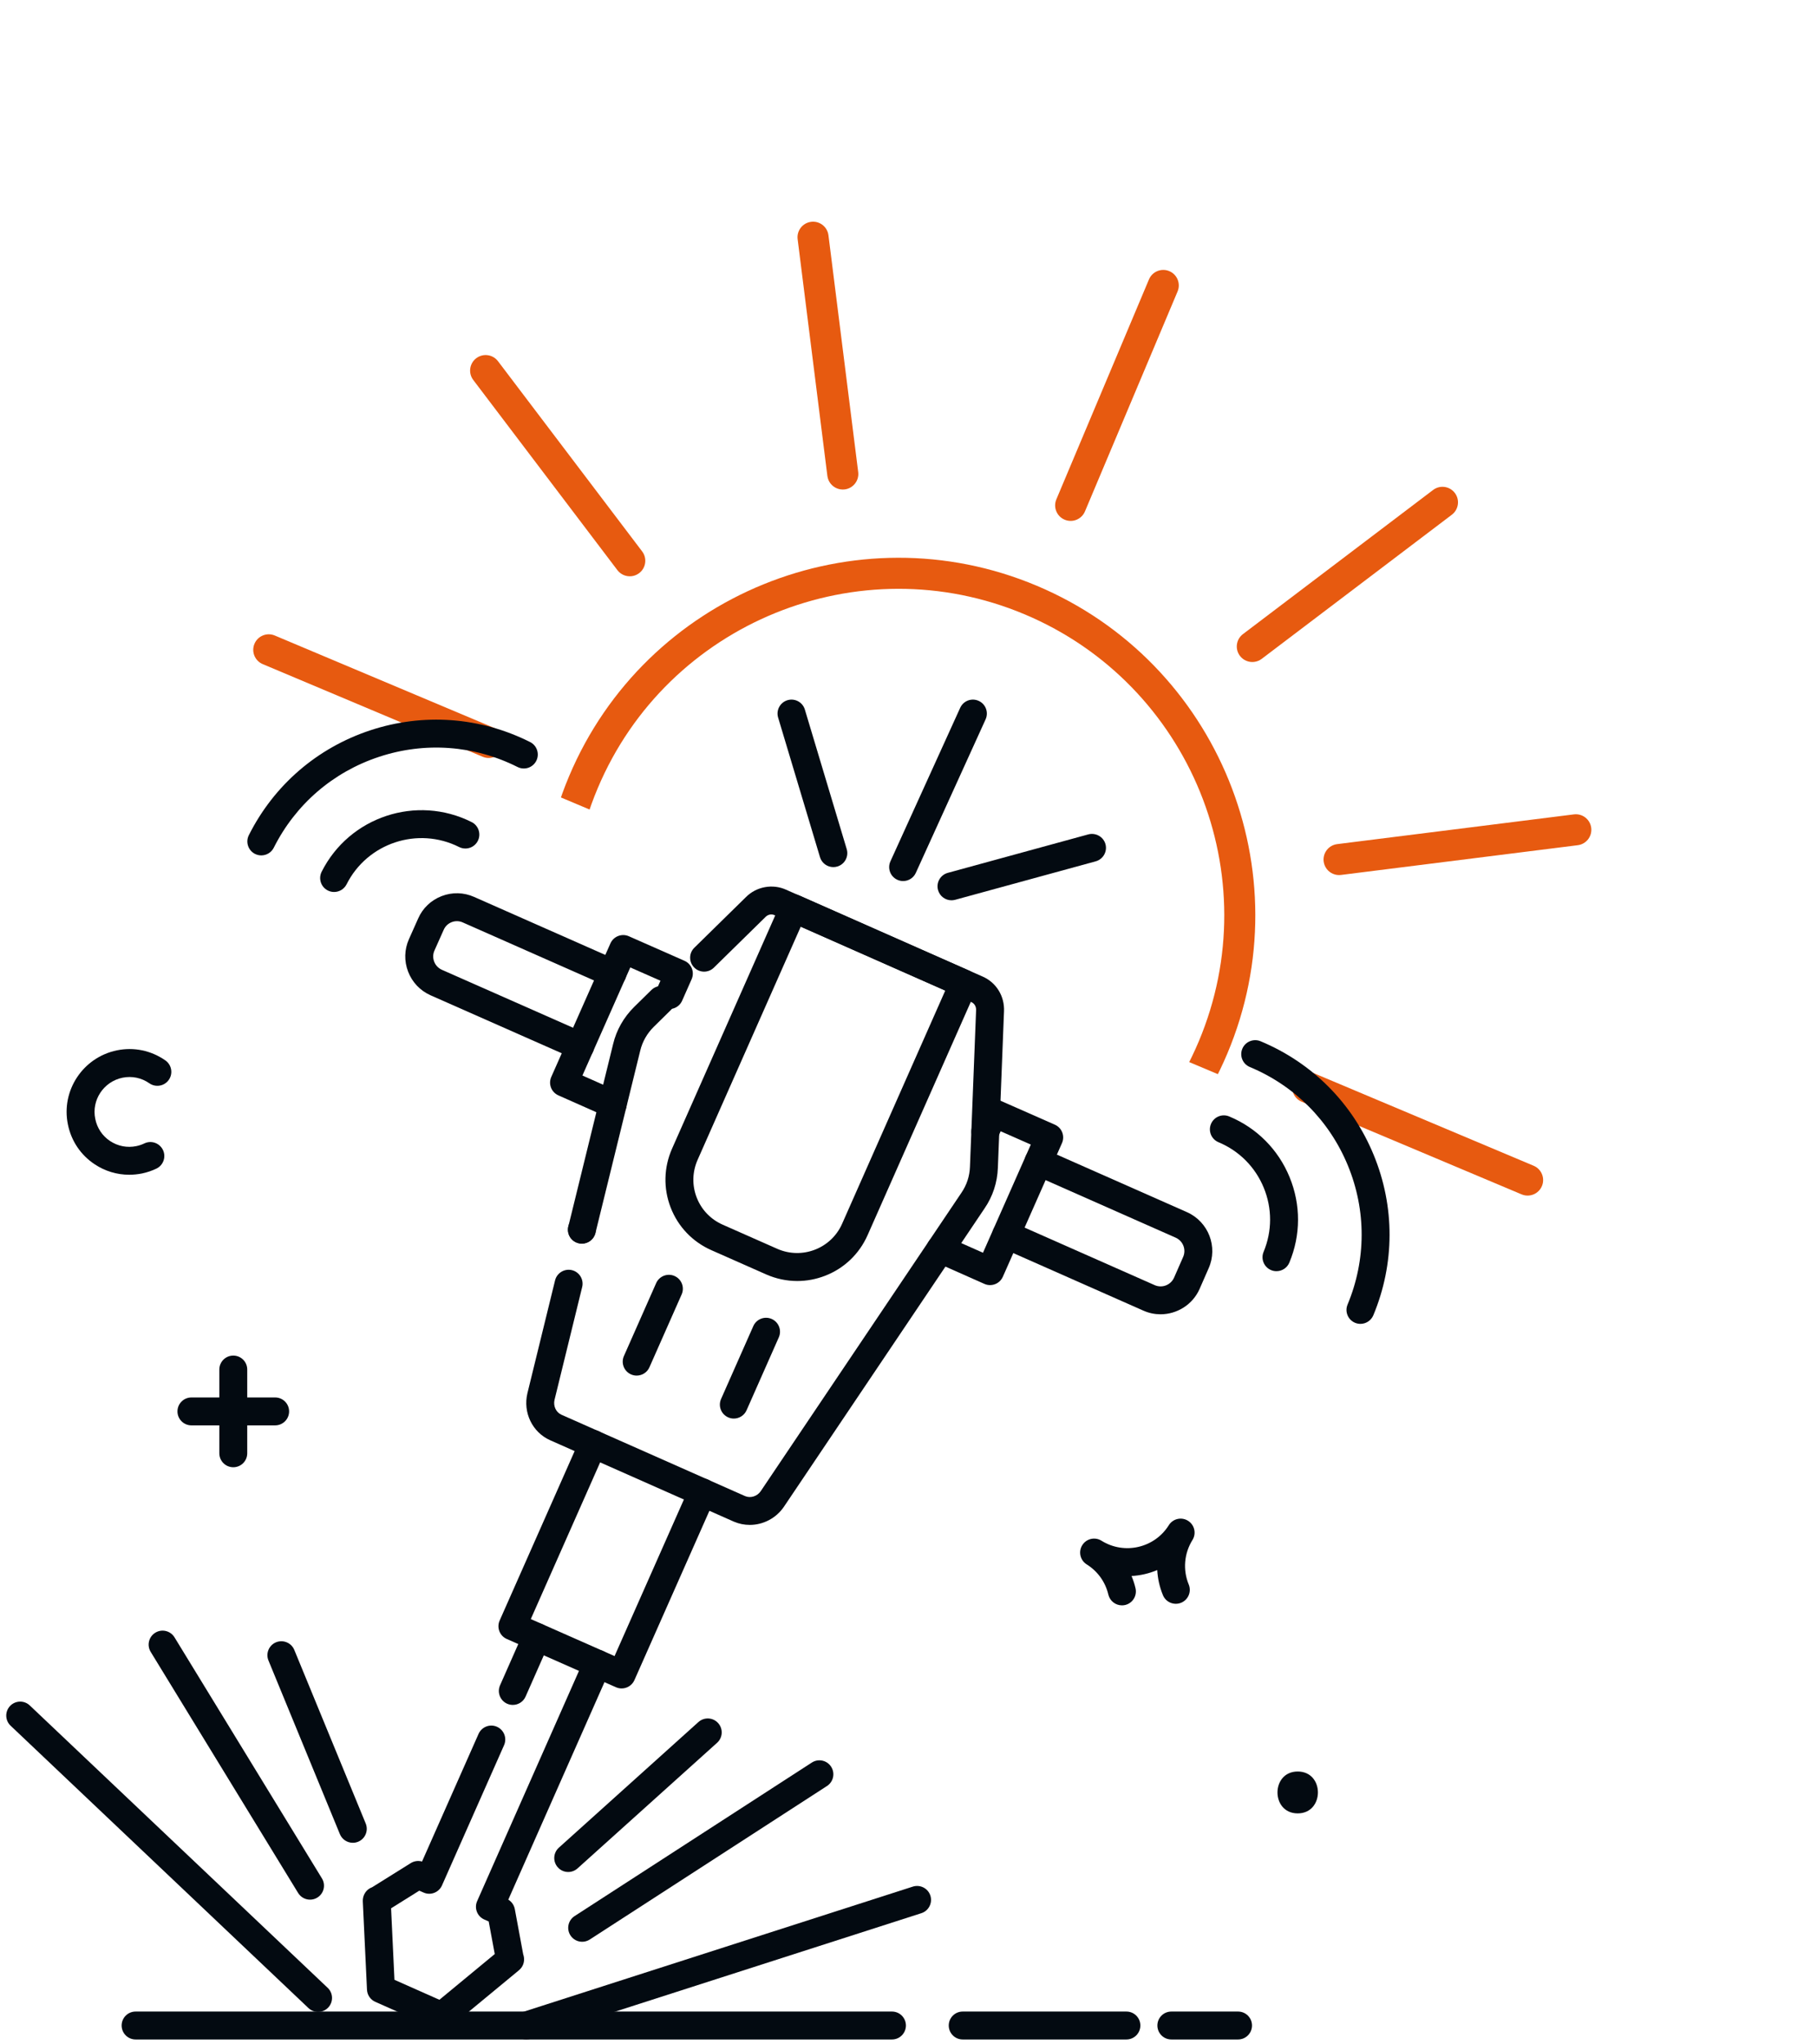 <svg xmlns="http://www.w3.org/2000/svg" xmlns:xlink="http://www.w3.org/1999/xlink" width="561" zoomAndPan="magnify" viewBox="0 0 420.75 473.25" height="631" preserveAspectRatio="xMidYMid meet" version="1.0"><defs><clipPath id="f4dc069f1e"><path d="M 125 129 L 291 129 L 291 280 L 125 280 Z M 125 129 " clip-rule="nonzero"/></clipPath><clipPath id="3568988083"><path d="M 121.703 0 L 419.828 125.559 L 355.016 279.453 L 56.891 153.895 Z M 121.703 0 " clip-rule="nonzero"/></clipPath><clipPath id="1014fd63a1"><path d="M 121.703 0 L 419.828 125.559 L 294.27 423.684 L -3.855 298.125 Z M 121.703 0 " clip-rule="nonzero"/></clipPath><clipPath id="ee402a0ed2"><path d="M 244 62 L 273 62 L 273 121 L 244 121 Z M 244 62 " clip-rule="nonzero"/></clipPath><clipPath id="9213ccb0b0"><path d="M 121.703 0 L 419.828 125.559 L 355.016 279.453 L 56.891 153.895 Z M 121.703 0 " clip-rule="nonzero"/></clipPath><clipPath id="e25b6d7878"><path d="M 121.703 0 L 419.828 125.559 L 294.27 423.684 L -3.855 298.125 Z M 121.703 0 " clip-rule="nonzero"/></clipPath><clipPath id="daa5b2b354"><path d="M 299 248 L 358 248 L 358 277 L 299 277 Z M 299 248 " clip-rule="nonzero"/></clipPath><clipPath id="3bc147ac82"><path d="M 121.703 0 L 419.828 125.559 L 355.016 279.453 L 56.891 153.895 Z M 121.703 0 " clip-rule="nonzero"/></clipPath><clipPath id="9980dbd3e8"><path d="M 121.703 0 L 419.828 125.559 L 294.27 423.684 L -3.855 298.125 Z M 121.703 0 " clip-rule="nonzero"/></clipPath><clipPath id="1242e8adb6"><path d="M 58 146 L 117 146 L 117 176 L 58 176 Z M 58 146 " clip-rule="nonzero"/></clipPath><clipPath id="b65fc55126"><path d="M 121.703 0 L 419.828 125.559 L 355.016 279.453 L 56.891 153.895 Z M 121.703 0 " clip-rule="nonzero"/></clipPath><clipPath id="e59548d383"><path d="M 121.703 0 L 419.828 125.559 L 294.27 423.684 L -3.855 298.125 Z M 121.703 0 " clip-rule="nonzero"/></clipPath><clipPath id="7f7d8fd042"><path d="M 306 188 L 369 188 L 369 203 L 306 203 Z M 306 188 " clip-rule="nonzero"/></clipPath><clipPath id="99b012cd72"><path d="M 121.703 0 L 419.828 125.559 L 355.016 279.453 L 56.891 153.895 Z M 121.703 0 " clip-rule="nonzero"/></clipPath><clipPath id="d5f651e806"><path d="M 121.703 0 L 419.828 125.559 L 294.27 423.684 L -3.855 298.125 Z M 121.703 0 " clip-rule="nonzero"/></clipPath><clipPath id="047189351e"><path d="M 286 112 L 338 112 L 338 154 L 286 154 Z M 286 112 " clip-rule="nonzero"/></clipPath><clipPath id="c36ff3f1db"><path d="M 121.703 0 L 419.828 125.559 L 355.016 279.453 L 56.891 153.895 Z M 121.703 0 " clip-rule="nonzero"/></clipPath><clipPath id="2048bf308a"><path d="M 121.703 0 L 419.828 125.559 L 294.27 423.684 L -3.855 298.125 Z M 121.703 0 " clip-rule="nonzero"/></clipPath><clipPath id="d1d62ce86b"><path d="M 184 51 L 199 51 L 199 114 L 184 114 Z M 184 51 " clip-rule="nonzero"/></clipPath><clipPath id="d56877154a"><path d="M 121.703 0 L 419.828 125.559 L 355.016 279.453 L 56.891 153.895 Z M 121.703 0 " clip-rule="nonzero"/></clipPath><clipPath id="ac2e3bb87b"><path d="M 121.703 0 L 419.828 125.559 L 294.27 423.684 L -3.855 298.125 Z M 121.703 0 " clip-rule="nonzero"/></clipPath><clipPath id="889c447445"><path d="M 108 82 L 150 82 L 150 134 L 108 134 Z M 108 82 " clip-rule="nonzero"/></clipPath><clipPath id="56d19fa3cb"><path d="M 121.703 0 L 419.828 125.559 L 355.016 279.453 L 56.891 153.895 Z M 121.703 0 " clip-rule="nonzero"/></clipPath><clipPath id="c8a4919202"><path d="M 121.703 0 L 419.828 125.559 L 294.27 423.684 L -3.855 298.125 Z M 121.703 0 " clip-rule="nonzero"/></clipPath><clipPath id="aadcd073e2"><path d="M 219 465 L 265 465 L 265 472.422 L 219 472.422 Z M 219 465 " clip-rule="nonzero"/></clipPath><clipPath id="7f62edc368"><path d="M 268 465 L 290 465 L 290 472.422 L 268 472.422 Z M 268 465 " clip-rule="nonzero"/></clipPath><clipPath id="cc5df89696"><path d="M 28 465 L 210 465 L 210 472.422 L 28 472.422 Z M 28 465 " clip-rule="nonzero"/></clipPath><clipPath id="17ae9599ab"><path d="M 118 436 L 216 436 L 216 472.422 L 118 472.422 Z M 118 436 " clip-rule="nonzero"/></clipPath><clipPath id="0faf139ea0"><path d="M 180 161.664 L 197 161.664 L 197 201 L 180 201 Z M 180 161.664 " clip-rule="nonzero"/></clipPath><clipPath id="dea6b629de"><path d="M 205 161.664 L 229 161.664 L 229 204 L 205 204 Z M 205 161.664 " clip-rule="nonzero"/></clipPath></defs><g clip-path="url(#f4dc069f1e)"><g clip-path="url(#3568988083)"><g clip-path="url(#1014fd63a1)"><path fill="#e75a10" d="M 237.297 142.25 C 275.668 158.41 293.738 202.777 277.578 241.152 C 261.418 279.523 217.051 297.594 178.676 281.434 C 140.305 265.273 122.234 220.906 138.395 182.531 C 154.555 144.16 198.926 126.09 237.297 142.25 Z M 175.887 288.059 C 217.914 305.758 266.504 285.969 284.203 243.941 C 301.902 201.914 282.113 153.328 240.086 135.625 C 198.059 117.926 149.473 137.715 131.77 179.742 C 114.07 221.77 133.863 270.359 175.887 288.059 " fill-opacity="1" fill-rule="nonzero"/></g></g></g><g clip-path="url(#ee402a0ed2)"><g clip-path="url(#9213ccb0b0)"><g clip-path="url(#e25b6d7878)"><path fill="#e75a10" d="M 246.531 120.328 C 248.359 121.098 250.465 120.238 251.238 118.406 L 272.684 67.484 C 273.453 65.656 272.594 63.551 270.766 62.777 C 268.938 62.008 266.828 62.867 266.059 64.695 L 244.613 115.621 C 243.844 117.449 244.699 119.559 246.531 120.328 " fill-opacity="1" fill-rule="nonzero"/></g></g></g><g clip-path="url(#daa5b2b354)"><g clip-path="url(#3bc147ac82)"><g clip-path="url(#9980dbd3e8)"><path fill="#e75a10" d="M 355.133 269.914 L 304.211 248.469 C 302.379 247.699 300.273 248.555 299.504 250.383 C 298.73 252.215 299.59 254.32 301.418 255.09 L 352.344 276.539 C 354.172 277.309 356.281 276.449 357.051 274.621 C 357.82 272.793 356.961 270.684 355.133 269.914 " fill-opacity="1" fill-rule="nonzero"/></g></g></g><g clip-path="url(#1242e8adb6)"><g clip-path="url(#b65fc55126)"><g clip-path="url(#e59548d383)"><path fill="#e75a10" d="M 60.84 153.77 L 111.766 175.215 C 113.594 175.988 115.703 175.129 116.473 173.301 C 117.242 171.473 116.383 169.363 114.555 168.594 L 63.629 147.145 C 61.801 146.375 59.695 147.234 58.926 149.062 C 58.152 150.891 59.012 153 60.84 153.77 " fill-opacity="1" fill-rule="nonzero"/></g></g></g><g clip-path="url(#7f7d8fd042)"><g clip-path="url(#99b012cd72)"><g clip-path="url(#d5f651e806)"><path fill="#e75a10" d="M 308.688 202.328 C 309.25 202.566 309.879 202.664 310.527 202.582 L 365.352 195.695 C 367.32 195.445 368.715 193.648 368.469 191.68 C 368.219 189.711 366.426 188.309 364.457 188.559 L 309.633 195.445 C 307.66 195.695 306.27 197.492 306.512 199.465 C 306.68 200.785 307.543 201.848 308.688 202.328 " fill-opacity="1" fill-rule="nonzero"/></g></g></g><g clip-path="url(#047189351e)"><g clip-path="url(#c36ff3f1db)"><g clip-path="url(#2048bf308a)"><path fill="#e75a10" d="M 287.125 151.859 C 287.52 152.383 288.031 152.762 288.59 152.996 C 289.738 153.48 291.102 153.355 292.164 152.551 L 336.195 119.176 C 337.773 117.977 338.086 115.723 336.887 114.137 C 335.68 112.551 333.43 112.246 331.852 113.445 L 287.816 146.824 C 286.234 148.023 285.926 150.277 287.125 151.859 " fill-opacity="1" fill-rule="nonzero"/></g></g></g><g clip-path="url(#d1d62ce86b)"><g clip-path="url(#d56877154a)"><g clip-path="url(#ac2e3bb87b)"><path fill="#e75a10" d="M 191.59 110.195 C 191.758 111.516 192.621 112.578 193.77 113.062 C 194.328 113.297 194.957 113.395 195.609 113.316 C 197.578 113.066 198.973 111.273 198.727 109.301 L 191.84 54.48 C 191.59 52.508 189.797 51.109 187.824 51.359 C 185.855 51.609 184.457 53.406 184.703 55.375 L 191.59 110.195 " fill-opacity="1" fill-rule="nonzero"/></g></g></g><g clip-path="url(#889c447445)"><g clip-path="url(#56d19fa3cb)"><g clip-path="url(#c8a4919202)"><path fill="#e75a10" d="M 109.59 87.977 L 142.969 132.012 C 143.363 132.531 143.875 132.914 144.434 133.148 C 145.582 133.633 146.941 133.508 148.004 132.703 C 149.586 131.504 149.898 129.25 148.695 127.668 L 115.32 83.633 C 114.117 82.047 111.867 81.742 110.285 82.941 C 108.703 84.141 108.391 86.395 109.59 87.977 " fill-opacity="1" fill-rule="nonzero"/></g></g></g><path fill="#030a11" d="M 102.266 470.012 C 101.82 470.012 101.379 469.922 100.957 469.734 L 86.898 463.496 C 85.781 463 85.039 461.914 84.98 460.691 L 84.012 440.242 C 83.957 439.09 84.52 437.93 85.488 437.305 C 85.703 437.168 85.93 437.055 86.164 436.969 L 95.121 431.375 C 95.906 430.883 96.859 430.758 97.73 431.008 L 110.816 401.457 C 111.539 399.832 113.445 399.086 115.078 399.812 C 116.711 400.535 117.445 402.438 116.723 404.074 L 102.344 436.551 C 101.621 438.18 99.715 438.922 98.086 438.195 L 97.094 437.758 L 90.559 441.844 L 91.34 458.398 L 101.75 463.02 L 114.566 452.434 L 113.164 444.887 L 112.152 444.441 C 111.367 444.098 110.746 443.453 110.434 442.656 C 110.121 441.852 110.141 440.961 110.492 440.172 L 135.375 383.914 C 136.102 382.281 138 381.539 139.637 382.266 C 141.266 382.984 142.004 384.891 141.281 386.523 L 117.703 439.84 C 118.488 440.312 119.039 441.105 119.211 442.02 L 121.156 452.516 C 121.195 452.625 121.227 452.73 121.258 452.844 C 121.52 453.918 121.262 455.074 120.488 455.875 C 120.406 455.957 120.223 456.141 120.133 456.215 L 104.324 469.273 C 103.734 469.762 103.004 470.012 102.266 470.012 Z M 102.266 470.012 " fill-opacity="1" fill-rule="nonzero"/><path fill="#030a11" d="M 118.742 394.75 C 118.309 394.75 117.867 394.664 117.441 394.477 C 115.809 393.754 115.074 391.848 115.789 390.215 L 121.316 377.707 C 122.035 376.078 123.941 375.348 125.578 376.059 C 127.211 376.781 127.945 378.688 127.23 380.32 L 121.703 392.824 C 121.172 394.035 119.988 394.75 118.742 394.75 Z M 118.742 394.75 " fill-opacity="1" fill-rule="nonzero"/><path fill="#030a11" d="M 268.738 304.305 C 267.426 304.305 266.086 304.039 264.809 303.48 L 231.703 288.836 C 230.07 288.113 229.336 286.207 230.055 284.578 C 230.777 282.945 232.691 282.203 234.316 282.93 L 267.406 297.566 C 269.113 298.309 271.113 297.527 271.871 295.82 L 273.965 291.043 C 274.73 289.332 273.957 287.332 272.246 286.566 L 239.168 271.934 C 237.535 271.215 236.801 269.309 237.52 267.676 C 238.242 266.043 240.156 265.301 241.781 266.027 L 274.871 280.664 C 279.844 282.887 282.082 288.711 279.875 293.656 L 277.785 298.426 C 276.16 302.105 272.531 304.305 268.738 304.305 Z M 268.738 304.305 " fill-opacity="1" fill-rule="nonzero"/><path fill="#030a11" d="M 134.352 245.457 C 133.914 245.457 133.477 245.367 133.051 245.18 L 99.699 230.445 C 97.293 229.371 95.453 227.43 94.508 224.98 C 93.559 222.52 93.625 219.844 94.699 217.445 L 96.832 212.664 C 97.871 210.281 99.805 208.434 102.258 207.484 C 104.723 206.531 107.391 206.602 109.793 207.672 L 143.129 222.406 C 144.762 223.129 145.496 225.039 144.781 226.668 C 144.059 228.305 142.16 229.035 140.516 228.32 L 107.168 213.582 C 106.348 213.207 105.434 213.188 104.594 213.512 C 103.754 213.84 103.102 214.465 102.746 215.281 L 100.602 220.086 C 100.238 220.902 100.219 221.812 100.539 222.656 C 100.863 223.504 101.5 224.172 102.328 224.543 L 135.668 239.273 C 137.297 239.996 138.035 241.906 137.316 243.535 C 136.777 244.738 135.594 245.457 134.352 245.457 Z M 134.352 245.457 " fill-opacity="1" fill-rule="nonzero"/><path fill="#030a11" d="M 141.883 258.898 C 141.445 258.898 141 258.812 140.57 258.621 L 129.293 253.613 C 128.512 253.266 127.898 252.617 127.59 251.82 C 127.285 251.016 127.309 250.129 127.656 249.344 L 141.355 218.422 C 142.082 216.793 143.992 216.059 145.613 216.773 L 158.504 222.461 C 159.289 222.809 159.906 223.453 160.215 224.25 C 160.523 225.051 160.5 225.938 160.156 226.723 L 157.957 231.699 C 157.238 233.336 155.332 234.074 153.699 233.355 C 152.062 232.629 151.328 230.727 152.043 229.094 L 152.938 227.074 L 145.953 223.996 L 134.867 249.02 L 143.191 252.719 C 144.82 253.445 145.555 255.352 144.836 256.984 C 144.301 258.184 143.121 258.898 141.883 258.898 Z M 141.883 258.898 " fill-opacity="1" fill-rule="nonzero"/><path fill="#030a11" d="M 229.262 297.547 C 228.824 297.547 228.383 297.461 227.953 297.27 L 216.449 292.164 C 214.816 291.441 214.082 289.535 214.805 287.902 C 215.523 286.273 217.426 285.531 219.066 286.258 L 227.621 290.055 L 238.699 265.008 L 231.715 261.93 L 231.117 263.285 C 230.391 264.914 228.492 265.652 226.852 264.926 C 225.219 264.199 224.488 262.293 225.207 260.66 L 227.117 256.363 C 227.844 254.738 229.75 254.008 231.375 254.719 L 244.266 260.406 C 245.051 260.75 245.668 261.398 245.973 262.195 C 246.285 262.996 246.262 263.887 245.914 264.672 L 232.215 295.633 C 231.68 296.832 230.5 297.547 229.262 297.547 Z M 229.262 297.547 " fill-opacity="1" fill-rule="nonzero"/><path fill="#030a11" d="M 169.922 328.449 C 169.488 328.449 169.043 328.363 168.621 328.172 C 166.988 327.453 166.254 325.547 166.973 323.914 L 174.438 307.039 C 175.16 305.402 177.074 304.668 178.699 305.391 C 180.328 306.109 181.066 308.02 180.344 309.648 L 172.879 326.523 C 172.348 327.734 171.164 328.449 169.922 328.449 Z M 169.922 328.449 " fill-opacity="1" fill-rule="nonzero"/><path fill="#030a11" d="M 147.426 318.5 C 146.988 318.5 146.543 318.414 146.125 318.223 C 144.492 317.504 143.754 315.594 144.477 313.965 L 151.941 297.09 C 152.664 295.457 154.574 294.719 156.199 295.441 C 157.832 296.16 158.57 298.066 157.848 299.699 L 150.383 316.574 C 149.852 317.785 148.668 318.5 147.426 318.5 Z M 147.426 318.5 " fill-opacity="1" fill-rule="nonzero"/><g clip-path="url(#aadcd073e2)"><path fill="#030a11" d="M 260.836 472.211 L 222.926 472.211 C 221.141 472.211 219.695 470.766 219.695 468.977 C 219.695 467.191 221.141 465.746 222.926 465.746 L 260.836 465.746 C 262.621 465.746 264.066 467.191 264.066 468.977 C 264.066 470.766 262.621 472.211 260.836 472.211 Z M 260.836 472.211 " fill-opacity="1" fill-rule="nonzero"/></g><g clip-path="url(#7f62edc368)"><path fill="#030a11" d="M 286.688 472.211 L 271.242 472.211 C 269.453 472.211 268.008 470.766 268.008 468.977 C 268.008 467.191 269.453 465.746 271.242 465.746 L 286.688 465.746 C 288.473 465.746 289.918 467.191 289.918 468.977 C 289.918 470.766 288.473 472.211 286.688 472.211 Z M 286.688 472.211 " fill-opacity="1" fill-rule="nonzero"/></g><g clip-path="url(#cc5df89696)"><path fill="#030a11" d="M 206.547 472.211 L 31.398 472.211 C 29.613 472.211 28.168 470.766 28.168 468.977 C 28.168 467.191 29.613 465.746 31.398 465.746 L 206.547 465.746 C 208.332 465.746 209.777 467.191 209.777 468.977 C 209.777 470.766 208.332 472.211 206.547 472.211 Z M 206.547 472.211 " fill-opacity="1" fill-rule="nonzero"/></g><g clip-path="url(#17ae9599ab)"><path fill="#030a11" d="M 121.883 472.211 C 120.516 472.211 119.246 471.336 118.805 469.969 C 118.258 468.27 119.191 466.449 120.891 465.902 L 211.375 436.82 C 213.074 436.281 214.895 437.207 215.441 438.906 C 215.984 440.602 215.051 442.426 213.352 442.973 L 122.871 472.055 C 122.539 472.16 122.211 472.211 121.883 472.211 Z M 121.883 472.211 " fill-opacity="1" fill-rule="nonzero"/></g><path fill="#030a11" d="M 134.809 449.59 C 133.75 449.59 132.715 449.07 132.094 448.113 C 131.125 446.613 131.555 444.617 133.051 443.645 L 187.988 408.098 C 189.488 407.129 191.488 407.555 192.457 409.059 C 193.426 410.555 192.996 412.555 191.496 413.527 L 136.562 449.074 C 136.02 449.422 135.41 449.59 134.809 449.59 Z M 134.809 449.59 " fill-opacity="1" fill-rule="nonzero"/><path fill="#030a11" d="M 131.574 433.434 C 130.695 433.434 129.812 433.074 129.176 432.363 C 127.98 431.039 128.09 428.992 129.414 427.801 L 161.73 398.715 C 163.059 397.523 165.098 397.625 166.293 398.957 C 167.484 400.281 167.379 402.324 166.051 403.52 L 133.738 432.602 C 133.117 433.156 132.344 433.434 131.574 433.434 Z M 131.574 433.434 " fill-opacity="1" fill-rule="nonzero"/><path fill="#030a11" d="M 73.652 465.828 C 72.855 465.828 72.059 465.535 71.43 464.941 L 2.453 399.562 C 1.16 398.336 1.105 396.289 2.332 394.996 C 3.559 393.699 5.605 393.645 6.898 394.875 L 75.879 460.254 C 77.172 461.48 77.227 463.527 76 464.82 C 75.363 465.492 74.512 465.828 73.652 465.828 Z M 73.652 465.828 " fill-opacity="1" fill-rule="nonzero"/><path fill="#030a11" d="M 71.797 439.84 C 70.707 439.84 69.648 439.289 69.035 438.293 L 34.895 382.473 C 33.965 380.949 34.441 378.957 35.969 378.027 C 37.488 377.098 39.477 377.574 40.41 379.102 L 74.551 434.922 C 75.48 436.445 75 438.434 73.477 439.363 C 72.953 439.691 72.371 439.84 71.797 439.84 Z M 71.797 439.84 " fill-opacity="1" fill-rule="nonzero"/><path fill="#030a11" d="M 81.699 426.672 C 80.43 426.672 79.223 425.918 78.707 424.672 L 62.168 384.469 C 61.488 382.816 62.273 380.926 63.926 380.246 C 65.578 379.582 67.465 380.359 68.145 382.008 L 84.688 422.211 C 85.363 423.859 84.578 425.75 82.93 426.43 C 82.523 426.594 82.109 426.672 81.699 426.672 Z M 81.699 426.672 " fill-opacity="1" fill-rule="nonzero"/><path fill="#030a11" d="M 63.715 330.023 L 44.324 330.023 C 42.539 330.023 41.094 328.578 41.094 326.793 C 41.094 325.004 42.539 323.562 44.324 323.562 L 63.715 323.562 C 65.5 323.562 66.945 325.004 66.945 326.793 C 66.945 328.578 65.5 330.023 63.715 330.023 Z M 63.715 330.023 " fill-opacity="1" fill-rule="nonzero"/><path fill="#030a11" d="M 54.02 339.719 C 52.234 339.719 50.789 338.273 50.789 336.488 L 50.789 317.098 C 50.789 315.312 52.234 313.867 54.02 313.867 C 55.809 313.867 57.25 315.312 57.25 317.098 L 57.25 336.488 C 57.25 338.273 55.809 339.719 54.02 339.719 Z M 54.02 339.719 " fill-opacity="1" fill-rule="nonzero"/><path fill="#030a11" d="M 29.918 271.996 C 27.09 271.996 24.324 271.168 21.926 269.574 C 18.688 267.434 16.484 264.148 15.723 260.344 C 14.109 252.52 19.195 244.82 27.062 243.195 C 31 242.387 34.988 243.219 38.289 245.52 C 39.754 246.543 40.109 248.555 39.09 250.023 C 38.07 251.484 36.051 251.84 34.59 250.824 C 32.754 249.539 30.531 249.09 28.363 249.531 C 23.992 250.434 21.16 254.707 22.059 259.059 C 22.484 261.188 23.703 263.008 25.492 264.191 C 27.297 265.387 29.453 265.805 31.586 265.363 C 32.23 265.227 32.855 265.02 33.422 264.746 C 35.035 263.965 36.961 264.656 37.734 266.262 C 38.504 267.871 37.828 269.801 36.219 270.574 C 35.191 271.07 34.078 271.445 32.91 271.695 C 31.914 271.895 30.91 271.996 29.918 271.996 Z M 29.918 271.996 " fill-opacity="1" fill-rule="nonzero"/><path fill="#030a11" d="M 60.504 198.055 C 60.02 198.055 59.523 197.945 59.059 197.715 C 57.465 196.914 56.82 194.969 57.621 193.375 C 63.441 181.797 73.422 173.176 85.719 169.102 C 98.027 165.035 111.172 165.992 122.754 171.812 C 124.348 172.613 124.988 174.559 124.188 176.152 C 123.387 177.746 121.453 178.391 119.848 177.59 C 109.812 172.543 98.41 171.711 87.75 175.242 C 77.086 178.77 68.434 186.242 63.395 196.277 C 62.828 197.406 61.688 198.055 60.504 198.055 Z M 60.504 198.055 " fill-opacity="1" fill-rule="nonzero"/><path fill="#030a11" d="M 77.363 206.527 C 76.879 206.527 76.383 206.418 75.918 206.184 C 74.324 205.383 73.68 203.441 74.48 201.844 C 80.887 189.098 96.469 183.93 109.219 190.344 C 110.809 191.145 111.453 193.086 110.652 194.684 C 109.852 196.277 107.914 196.918 106.312 196.117 C 96.75 191.309 85.062 195.184 80.258 204.746 C 79.684 205.879 78.547 206.527 77.363 206.527 Z M 77.363 206.527 " fill-opacity="1" fill-rule="nonzero"/><path fill="#030a11" d="M 315.027 306.523 C 314.609 306.523 314.191 306.445 313.785 306.277 C 312.137 305.586 311.355 303.695 312.047 302.051 C 316.367 291.684 316.395 280.254 312.121 269.863 C 307.844 259.473 299.781 251.375 289.414 247.051 C 287.766 246.367 286.988 244.473 287.676 242.824 C 288.363 241.176 290.262 240.406 291.902 241.086 C 303.863 246.074 313.168 255.418 318.094 267.402 C 323.027 279.387 322.996 292.574 318.012 304.535 C 317.492 305.773 316.293 306.523 315.027 306.523 Z M 315.027 306.523 " fill-opacity="1" fill-rule="nonzero"/><path fill="#030a11" d="M 295.582 294.324 C 295.168 294.324 294.746 294.25 294.34 294.078 C 292.691 293.387 291.914 291.5 292.602 289.852 C 294.594 285.062 294.609 279.789 292.637 274.996 C 290.664 270.199 286.941 266.457 282.156 264.465 C 280.508 263.773 279.73 261.887 280.418 260.238 C 281.105 258.586 283 257.805 284.645 258.5 C 291.023 261.156 295.984 266.141 298.613 272.531 C 301.242 278.926 301.23 285.957 298.566 292.336 C 298.051 293.578 296.848 294.324 295.582 294.324 Z M 295.582 294.324 " fill-opacity="1" fill-rule="nonzero"/><g clip-path="url(#0faf139ea0)"><path fill="#030a11" d="M 192.973 200.766 C 191.582 200.766 190.297 199.863 189.879 198.461 L 180.184 166.145 C 179.672 164.438 180.645 162.637 182.352 162.121 C 184.066 161.609 185.863 162.582 186.375 164.289 L 196.07 196.605 C 196.582 198.312 195.609 200.113 193.902 200.629 C 193.59 200.719 193.281 200.766 192.973 200.766 Z M 192.973 200.766 " fill-opacity="1" fill-rule="nonzero"/></g><path fill="#030a11" d="M 220.324 208.449 C 218.906 208.449 217.605 207.504 217.211 206.07 C 216.738 204.352 217.754 202.574 219.477 202.098 L 252.016 193.191 C 253.727 192.742 255.512 193.734 255.988 195.457 C 256.457 197.176 255.445 198.953 253.723 199.43 L 221.184 208.336 C 220.898 208.41 220.609 208.449 220.324 208.449 Z M 220.324 208.449 " fill-opacity="1" fill-rule="nonzero"/><g clip-path="url(#dea6b629de)"><path fill="#030a11" d="M 209.129 203.996 C 208.684 203.996 208.23 203.906 207.793 203.703 C 206.168 202.965 205.449 201.051 206.191 199.426 L 222.348 163.879 C 223.086 162.262 224.984 161.531 226.625 162.277 C 228.254 163.016 228.969 164.93 228.23 166.555 L 212.07 202.102 C 211.531 203.293 210.359 203.996 209.129 203.996 Z M 209.129 203.996 " fill-opacity="1" fill-rule="nonzero"/></g><path fill="#030a11" d="M 134.746 287.949 C 134.492 287.949 134.23 287.922 133.973 287.855 C 132.242 287.434 131.18 285.68 131.609 283.949 L 141.98 241.715 C 142.754 238.48 144.445 235.512 146.855 233.137 L 150.836 229.223 C 152.105 227.969 154.148 227.988 155.406 229.262 C 156.66 230.531 156.641 232.578 155.367 233.832 L 151.391 237.746 C 149.844 239.27 148.762 241.168 148.262 243.238 L 137.883 285.492 C 137.523 286.965 136.199 287.949 134.746 287.949 Z M 134.746 287.949 " fill-opacity="1" fill-rule="nonzero"/><path fill="#030a11" d="M 173.617 353.07 C 172.383 353.07 171.141 352.828 169.957 352.324 L 127.391 333.465 C 123.273 331.629 121.062 327.055 122.129 322.586 L 128.531 296.457 C 128.957 294.723 130.715 293.672 132.441 294.086 C 134.172 294.512 135.234 296.262 134.809 297.996 L 128.41 324.105 C 128.07 325.531 128.742 326.996 130.012 327.562 L 172.527 346.398 C 173.793 346.938 175.348 346.461 176.172 345.238 L 222.625 276.176 C 223.855 274.387 224.531 272.324 224.605 270.164 L 226.027 233.895 C 226.066 233.059 225.641 232.34 224.945 232.031 L 179.379 211.898 C 178.645 211.562 177.844 211.73 177.289 212.289 L 165.305 224.047 C 164.031 225.297 161.992 225.281 160.738 224 C 159.484 222.73 159.504 220.684 160.781 219.434 L 172.738 207.703 C 175.164 205.27 178.91 204.582 182.035 206.004 L 227.551 226.113 C 230.711 227.5 232.648 230.66 232.492 234.16 L 231.07 270.398 C 230.949 273.777 229.883 277.031 227.984 279.793 L 220.438 291.02 L 181.535 348.855 C 179.699 351.559 176.691 353.07 173.617 353.07 Z M 173.617 353.07 " fill-opacity="1" fill-rule="nonzero"/><path fill="#030a11" d="M 184.613 296.602 C 182.156 296.602 179.703 296.086 177.387 295.062 L 164.73 289.461 C 160.363 287.531 157.012 284.023 155.297 279.582 C 153.582 275.148 153.699 270.301 155.633 265.93 L 180.828 208.98 C 181.551 207.348 183.465 206.613 185.086 207.332 L 224.457 224.75 C 225.242 225.098 225.859 225.742 226.164 226.543 C 226.477 227.34 226.453 228.23 226.105 229.016 L 200.914 285.961 C 198.984 290.332 195.48 293.68 191.039 295.395 C 188.957 296.199 186.785 296.602 184.613 296.602 Z M 185.426 214.555 L 161.539 268.547 C 160.309 271.336 160.23 274.43 161.324 277.258 C 162.418 280.086 164.555 282.32 167.344 283.555 L 179.996 289.152 C 185.742 291.68 192.465 289.086 195 283.348 L 218.887 229.352 Z M 185.426 214.555 " fill-opacity="1" fill-rule="nonzero"/><path fill="#030a11" d="M 300.5 419.863 C 306.734 419.863 306.75 410.168 300.5 410.168 C 294.262 410.168 294.254 419.863 300.5 419.863 Z M 300.5 419.863 " fill-opacity="1" fill-rule="nonzero"/><path fill="#030a11" d="M 134.742 287.938 C 132.957 287.938 131.512 286.508 131.512 284.723 L 131.512 284.688 C 131.512 282.898 132.957 281.453 134.742 281.453 C 136.531 281.453 137.973 282.898 137.973 284.688 C 137.973 286.469 136.531 287.938 134.742 287.938 Z M 134.742 287.938 " fill-opacity="1" fill-rule="nonzero"/><path fill="#030a11" d="M 259.797 371.699 C 258.336 371.699 257.008 370.695 256.652 369.207 C 255.969 366.293 254.188 363.812 251.645 362.219 C 251.645 362.215 251.641 362.215 251.641 362.215 C 250.125 361.266 249.668 359.273 250.613 357.762 C 251.559 356.246 253.547 355.781 255.066 356.734 C 260.355 360.039 267.352 358.426 270.652 353.141 C 271.602 351.625 273.59 351.164 275.105 352.117 C 276.617 353.066 277.078 355.055 276.129 356.57 C 274.199 359.66 273.875 363.504 275.266 366.867 C 275.945 368.52 275.164 370.406 273.516 371.09 C 271.879 371.773 269.973 370.992 269.293 369.34 C 268.52 367.469 268.082 365.504 267.973 363.527 C 267.039 363.922 266.062 364.238 265.051 364.473 C 264.047 364.703 263.035 364.848 262.023 364.906 C 262.402 365.809 262.715 366.754 262.941 367.73 C 263.352 369.465 262.277 371.207 260.539 371.617 C 260.293 371.672 260.043 371.699 259.797 371.699 Z M 259.797 371.699 " fill-opacity="1" fill-rule="nonzero"/><path fill="#030a11" d="M 143.949 390.938 C 143.512 390.938 143.074 390.852 142.648 390.664 L 117.344 379.48 C 116.562 379.137 115.945 378.488 115.637 377.688 C 115.328 376.891 115.352 376 115.699 375.215 L 134.379 333.012 C 135.102 331.383 137.012 330.637 138.637 331.363 C 140.273 332.09 141.004 333.992 140.285 335.625 L 122.914 374.871 L 142.309 383.441 L 159.68 344.219 C 160.402 342.59 162.305 341.852 163.941 342.574 C 165.574 343.301 166.309 345.207 165.586 346.836 L 146.91 389.008 C 146.371 390.219 145.191 390.938 143.949 390.938 Z M 143.949 390.938 " fill-opacity="1" fill-rule="nonzero"/></svg>
